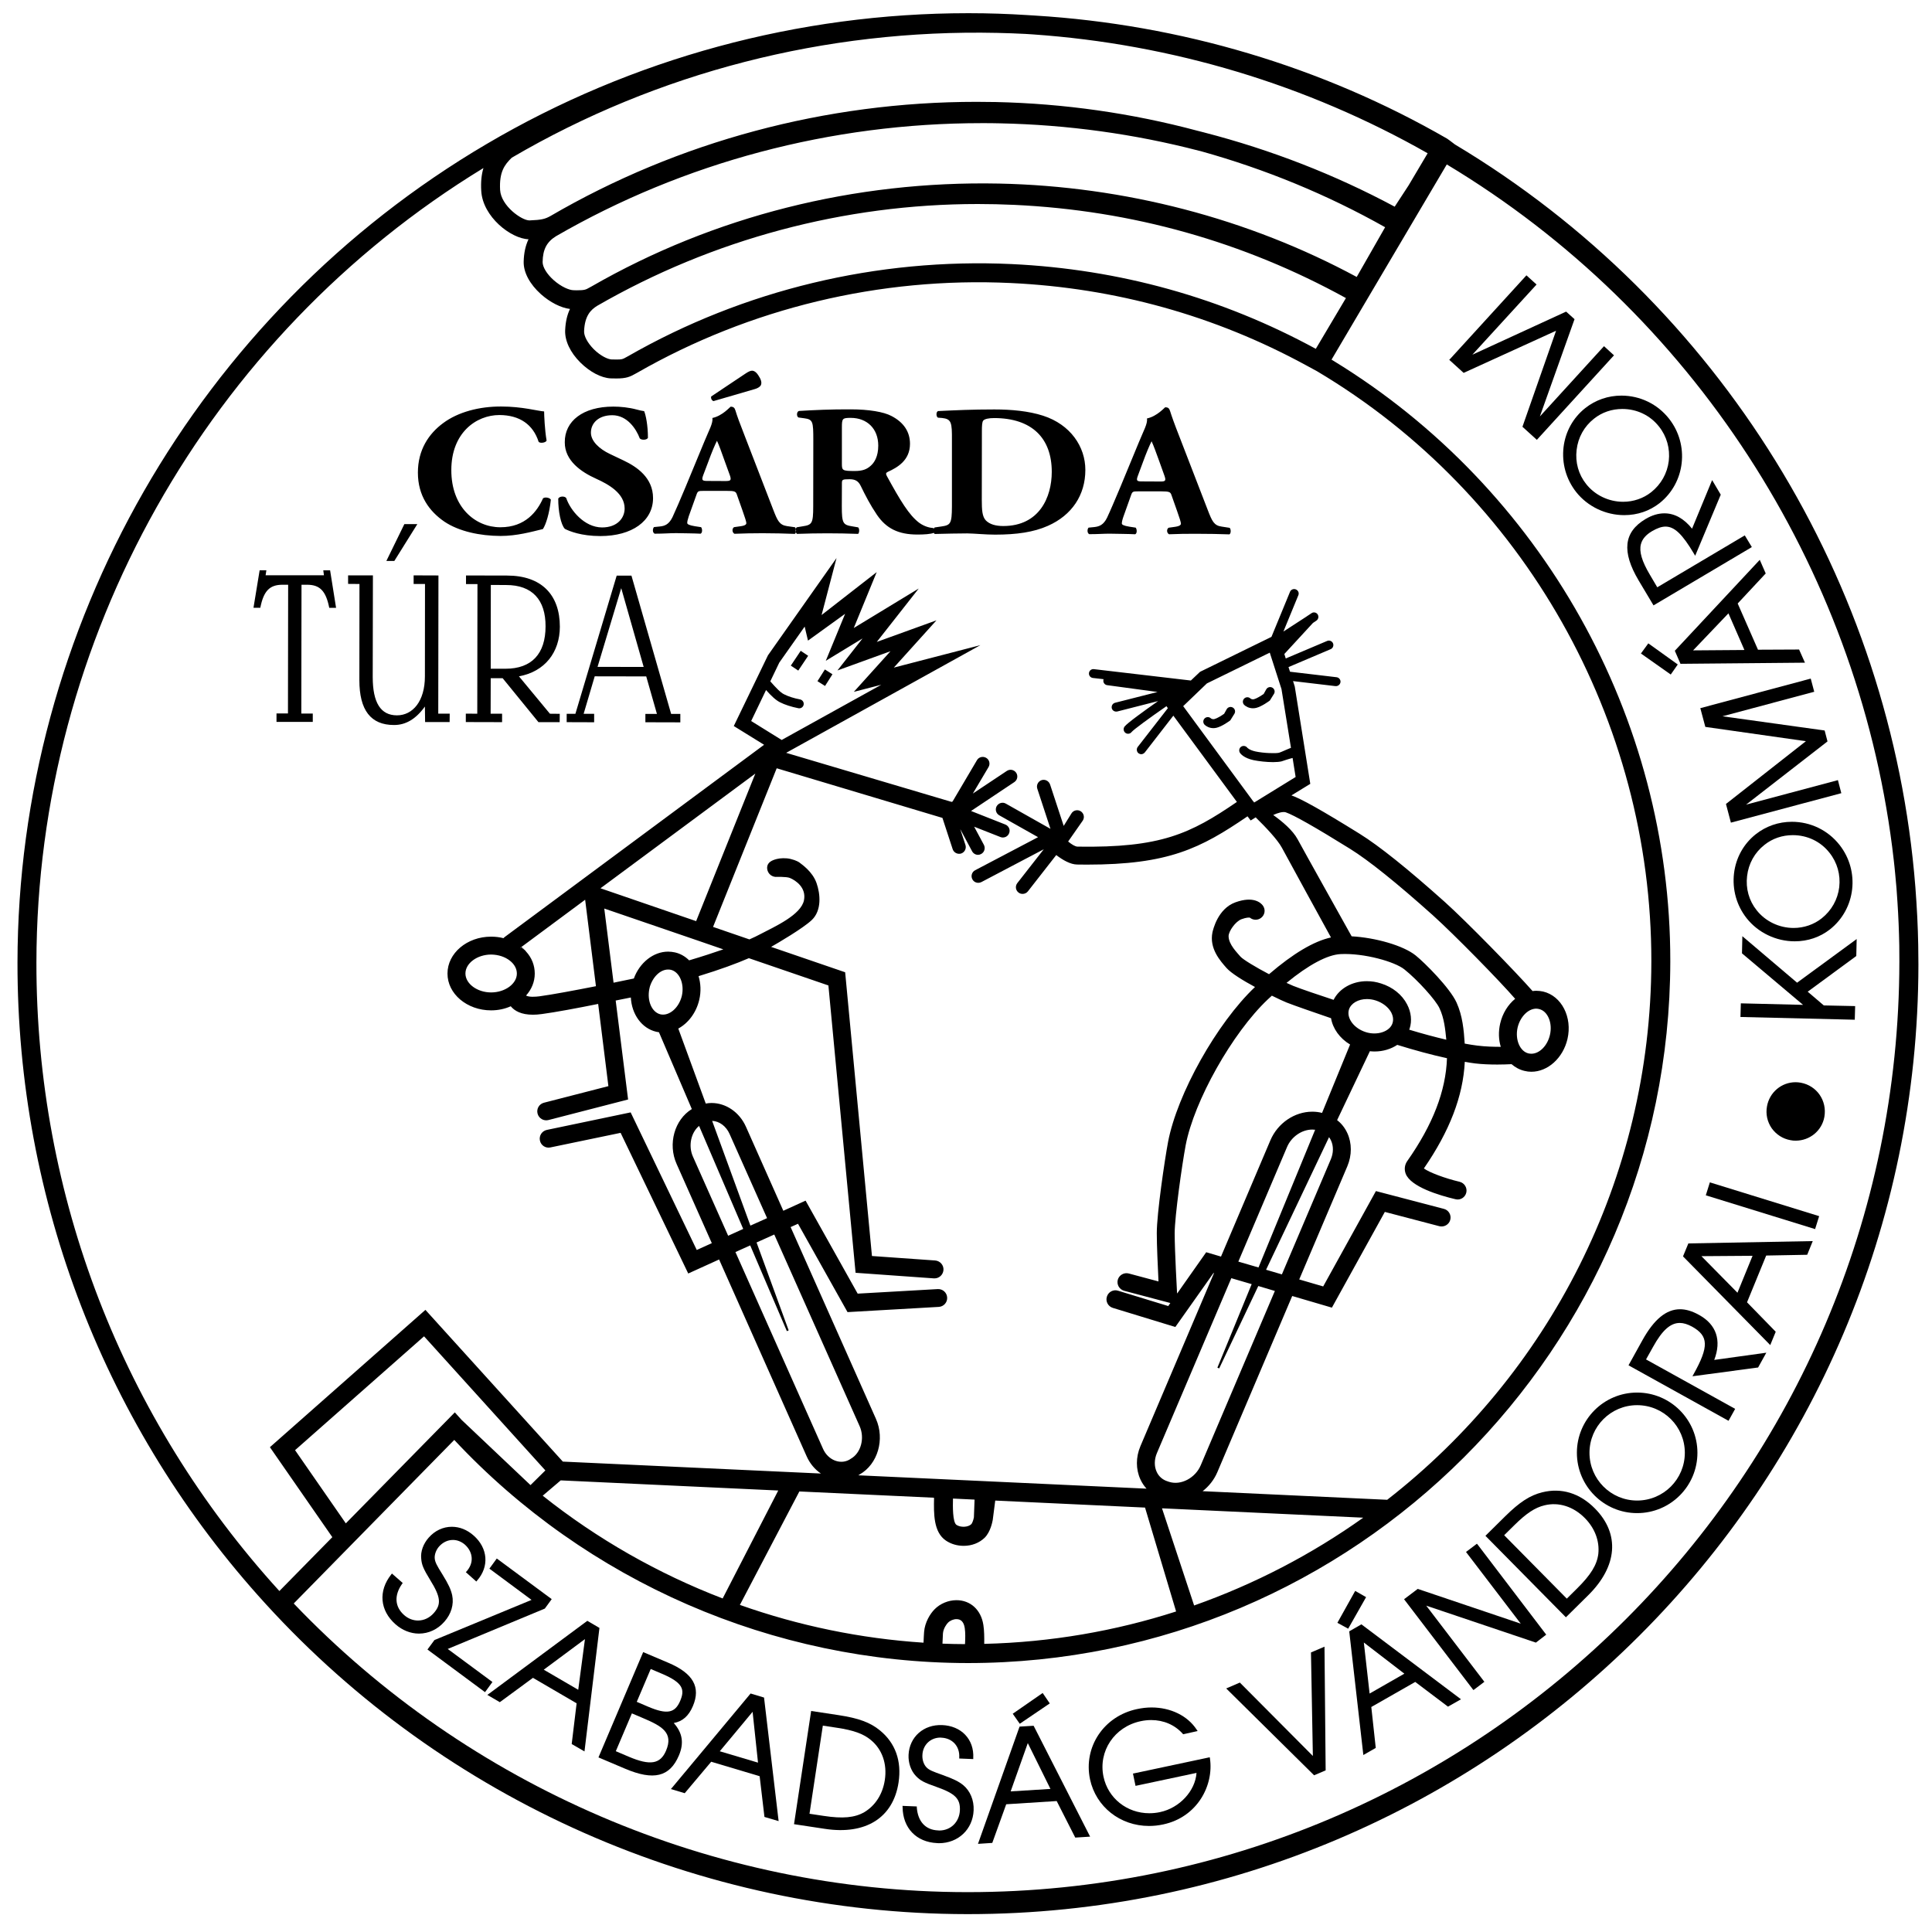 <?xml version="1.0" encoding="UTF-8"?>
<!-- Generator: Adobe Illustrator 16.0.3, SVG Export Plug-In . SVG Version: 6.00 Build 0)  -->
<!DOCTYPE svg PUBLIC "-//W3C//DTD SVG 1.1//EN" "http://www.w3.org/Graphics/SVG/1.1/DTD/svg11.dtd">
<svg version="1.1" id="Layer_1" xmlns="http://www.w3.org/2000/svg" xmlns:xlink="http://www.w3.org/1999/xlink" x="0px" y="0px" width="290px" height="290px" viewBox="58.566 42.232 203.917 204" enable-background="new 58.566 42.232 203.917 204" xml:space="preserve">
<g>
	<g>
		<path d="M108.9,209.125l-0.08,0.1l-1.11-0.99l0.09-0.09c0.37-0.43,0.56-0.91,0.53-1.42c-0.03-0.51-0.28-1-0.71-1.39    c-0.37-0.319-0.81-0.5-1.27-0.5c-0.55,0-1.07,0.25-1.46,0.688c-0.33,0.371-0.51,0.892-0.46,1.302c0.05,0.37,0.2,0.68,0.81,1.649    c0.64,1.039,0.89,1.579,1.03,2.199c0.2,0.96-0.1,1.98-0.82,2.79c-0.71,0.81-1.66,1.261-2.69,1.261c-0.88,0-1.76-0.351-2.47-0.979    c-1.66-1.46-1.84-3.521-0.46-5.261l0.08-0.101l1.14,1l-0.07,0.091c-0.85,1.209-0.78,2.409,0.21,3.289    c0.43,0.381,0.94,0.58,1.47,0.58c0.63,0,1.22-0.279,1.67-0.79c0.81-0.92,0.73-1.688-0.36-3.45c-0.75-1.229-0.92-1.64-0.97-2.3    c-0.08-0.739,0.22-1.569,0.79-2.21c0.65-0.74,1.52-1.148,2.44-1.148c0.83,0,1.62,0.318,2.3,0.92    C110.05,205.695,110.2,207.655,108.9,209.125z"/>
	</g>
	<g>
		<polygon points="116.78,211.085 116.05,212.085 116.02,212.095 105.8,216.345 110.52,219.835 109.74,220.905 109.64,220.835     103.66,216.405 104.39,215.415 104.42,215.395 114.65,211.165 110.2,207.865 110.98,206.795   "/>
	</g>
	<g>
		<path d="M120.54,213.375l-10.4,7.71l-0.16,0.11l1.32,0.77l3.5-2.57l4.61,2.69l-0.52,4.3l1.35,0.78l1.58-13.04L120.54,213.375z     M115.94,218.535l4.35-3.23l-0.71,5.352L115.94,218.535z"/>
	</g>
	<g>
		<path d="M161.33,233.395c-0.09,2-1.63,3.461-3.67,3.461c-0.061,0-0.12,0-0.19-0.011c-2.189-0.1-3.62-1.59-3.64-3.8l-0.01-0.13    l1.51,0.06v0.11c0.109,1.479,0.92,2.37,2.24,2.42c0.039,0.011,0.09,0.011,0.13,0.011c1.21,0,2.12-0.891,2.18-2.131    c0.05-1.22-0.489-1.77-2.44-2.46c-1.369-0.479-1.739-0.68-2.209-1.17c-0.521-0.55-0.811-1.38-0.771-2.229    c0.09-1.891,1.59-3.229,3.56-3.141c0.971,0.04,1.83,0.4,2.42,1.021c0.601,0.63,0.9,1.479,0.851,2.449v0.119l-1.479-0.06v-0.13    c0.06-1.16-0.721-2.021-1.891-2.07c-0.029-0.01-0.061-0.01-0.09-0.01c-1.061,0-1.87,0.779-1.91,1.85    c-0.029,0.5,0.15,1.021,0.45,1.312c0.271,0.27,0.64,0.42,1.66,0.778c1.189,0.432,1.7,0.682,2.189,1.07    C160.97,231.335,161.38,232.314,161.33,233.395z"/>
	</g>
	<g>
		<polygon points="169.37,222.095 166.2,224.245 165.46,223.186 168.62,220.995   "/>
		<path d="M167.7,224.523l-0.04-0.068l-1.48,0.09l-4.39,12.38l1.51-0.1l1.47-4.08l5.33-0.34l1.961,3.858l1.569-0.1L167.7,224.523z     M165.24,231.385l1.81-5.1l2.392,4.84L165.24,231.385z"/>
	</g>
	<g>
		<path d="M181.34,234.875c-0.5,0.109-1,0.16-1.49,0.16c-3.05,0-5.608-2.03-6.229-4.92c-0.721-3.42,1.46-6.682,4.96-7.42    c0.51-0.11,1.021-0.172,1.53-0.172c2.029,0,3.818,0.882,4.77,2.342l0.102,0.148l-1.53,0.34l-0.05-0.06    c-0.83-0.93-2.012-1.44-3.32-1.44c-0.37,0-0.75,0.041-1.12,0.121c-2.771,0.59-4.489,3.17-3.92,5.859    c0.479,2.27,2.47,3.859,4.84,3.859c0.38,0,0.761-0.039,1.13-0.119c2.07-0.44,3.721-2.24,3.852-4.141l-6.44,1.369l-0.271-1.3    l0.119-0.021l7.99-1.699l0.021,0.13C186.7,230.734,184.97,234.104,181.34,234.875z"/>
	</g>
	<g>
		<polygon points="198.5,229.165 197.28,229.686 197.22,229.625 188,220.516 189.439,219.895 189.5,219.955 197.15,227.645     196.95,216.715 198.38,216.104 198.38,216.295   "/>
	</g>
	<g>
		<polygon points="202.77,210.875 200.88,214.205 199.74,213.585 201.62,210.215   "/>
		<path d="M202.34,213.795l-0.06-0.05l-1.29,0.739l1.49,13.061l1.31-0.75l-0.47-4.32l4.64-2.648l3.39,2.56l0.07,0.05l1.37-0.778    L202.34,213.795z M203.141,221.055l-0.609-5.39l4.279,3.29L203.141,221.055z"/>
	</g>
	<g>
		<polygon points="221.79,214.835 220.7,215.675 220.641,215.655 209.12,211.773 215.26,219.814 214.109,220.686 214.03,220.595     206.78,211.095 208.22,210.005 208.28,210.023 219.1,213.675 213.32,206.104 214.47,205.234 214.55,205.325   "/>
	</g>
	<g>
		<path d="M245.03,185.064l-0.87,1.569H244.1l-6.869,0.92l0.119-0.22c1.631-2.92,1.592-4.04-0.158-5.021    c-0.48-0.26-0.9-0.39-1.301-0.39c-0.979,0-1.851,0.771-2.811,2.511l-0.75,1.34l9.41,5.221l-0.7,1.26l-10.56-5.859l1.479-2.67    c1.221-2.189,2.51-3.25,3.96-3.25c0.63,0,1.29,0.199,2.011,0.601c1.829,1.01,2.391,2.688,1.601,4.75L245.03,185.064z"/>
	</g>
	<g>
		<polygon points="250.609,170.645 250.18,172.016 250.061,171.975 238.641,168.445 239.07,167.075 239.189,167.115   "/>
	</g>
	<g>
		<path d="M251.16,160.165c-0.26,1.46-1.54,2.51-3.03,2.51c-0.18,0-0.36-0.01-0.54-0.05c-0.81-0.141-1.51-0.59-1.99-1.26    c-0.47-0.682-0.648-1.5-0.5-2.312c0.262-1.479,1.53-2.55,3.021-2.55c0.18,0,0.359,0.02,0.54,0.05    C250.37,156.865,251.46,158.455,251.16,160.165z"/>
	</g>
	<g>
		<polygon points="254.57,141.385 254.53,143.175 254.48,143.215 249.4,146.945 251.1,148.395 254.41,148.465 254.37,149.905     242.3,149.615 242.34,148.175 248.91,148.335 242.46,142.895 242.5,141.085 248.28,145.995   "/>
	</g>
	<g>
		<polygon points="252.95,125.985 252.83,126.015 241.29,129.095 240.77,127.125 240.83,127.075 249.21,120.495 238.59,118.985     238.061,117.005 238.18,116.975 249.72,113.885 250.09,115.275 240.4,117.865 251.189,119.365 251.49,120.515 251.43,120.565     242.891,127.195 252.59,124.605   "/>
	</g>
	<g>
		<polygon points="235.68,112.395 234.939,113.455 231.79,111.235 232.57,110.165   "/>
		<path d="M248.49,110.815l-4.34,0.02l-2.142-4.88l2.9-3.11l0.06-0.06l-0.63-1.44l-8.91,9.54l-0.06,0.06l0.6,1.38l13.141-0.12    L248.49,110.815z M237.3,110.905l3.73-3.91l1.688,3.87L237.3,110.905z"/>
	</g>
	<g>
		<path d="M243.5,99.995l-0.109,0.07l-10.271,6.09l-1.57-2.63c-1.81-3.05-1.58-5.12,0.729-6.49c0.671-0.4,1.341-0.6,1.99-0.6    c1.08,0,2.061,0.55,2.92,1.62l2.119-5.13l0.91,1.54l-2.699,6.45l-0.131-0.22c-1.22-2.061-2.06-2.86-3-2.86    c-0.408,0-0.869,0.16-1.42,0.48c-0.66,0.39-1.039,0.84-1.18,1.38c-0.2,0.78,0.1,1.8,0.95,3.229l0.778,1.32l9.24-5.48L243.5,99.995    z"/>
	</g>
	<g>
		<path d="M137.779,221.049l-8.289,9.944l-0.129,0.145l1.463,0.438l2.796-3.322l5.115,1.527l0.508,4.302l1.496,0.439l-1.539-13.045    L137.779,221.049z M134.526,227.148l3.466-4.166l0.571,5.367L134.526,227.148z"/>
	</g>
</g>
<path d="M113.58,142.225l-0.13,0.1c0.19,0.02,0.37,0.11,0.5,0.239C113.84,142.445,113.71,142.335,113.58,142.225z"/>
<path d="M129.42,149.635v0.01l0.01-0.01C129.43,149.635,129.43,149.635,129.42,149.635z"/>
<rect x="142.372" y="111.058" transform="matrix(-0.831 -0.556 0.556 -0.831 199.376 284.487)" width="0.946" height="1.879"/>
<rect x="145.236" y="113.058" transform="matrix(-0.845 -0.535 0.535 -0.845 207.879 287.899)" width="0.947" height="1.463"/>
<path d="M129.43,149.635l-0.01,0.01v-0.01C129.43,149.635,129.43,149.635,129.43,149.635z"/>
<path d="M159.13,126.825l-0.06,0.1l-0.061-0.02C159.04,126.875,159.08,126.845,159.13,126.825z"/>
<path d="M191.01,126.935l-0.06,0.04l-0.062-0.08C190.93,126.915,190.97,126.925,191.01,126.935z"/>
<path d="M191.16,128.585c-0.021-0.01-0.04-0.03-0.051-0.05h0.011C191.13,128.555,191.141,128.565,191.16,128.585z"/>
<path d="M186.646,119.117c-0.438,0-0.773-0.208-0.926-0.358c-0.185-0.184-0.185-0.484-0.001-0.668  c0.183-0.183,0.476-0.186,0.661-0.009c0.021,0.018,0.165,0.127,0.381,0.074c0.275-0.068,0.738-0.355,1.02-0.556l0.267-0.478  c0.127-0.229,0.416-0.309,0.644-0.183c0.229,0.127,0.311,0.415,0.184,0.643l-0.446,0.717c-0.086,0.064-0.853,0.629-1.436,0.774  C186.871,119.103,186.754,119.117,186.646,119.117z"/>
<path d="M190.824,117.019c-0.439,0-0.775-0.208-0.926-0.358c-0.186-0.185-0.186-0.483,0-0.668c0.182-0.182,0.476-0.185,0.66-0.008  c0.021,0.018,0.155,0.129,0.383,0.074c0.271-0.067,0.733-0.355,1.017-0.556l0.267-0.479c0.127-0.229,0.416-0.31,0.644-0.184  s0.312,0.415,0.184,0.643l-0.448,0.72c-0.084,0.064-0.852,0.629-1.434,0.774C191.049,117.006,190.934,117.019,190.824,117.019z"/>
<path d="M115.86,94.855c-0.6,1.34-1.84,3.06-4.51,3.05c-2.64,0-5.18-2.11-5.17-6.04c0-3.94,2.63-5.81,5.08-5.81  c2.14,0.01,3.55,1,4.14,2.83c0.15,0.18,0.75,0.1,0.84-0.13c-0.2-1.15-0.26-2.73-0.26-3.08c-0.66-0.04-2.3-0.52-4.54-0.52  c-2.3-0.01-4.55,0.58-6.12,1.75c-1.52,1.12-2.67,2.82-2.67,5.229c0,2.45,1.21,4.09,2.8,5.18c1.56,1.04,3.76,1.5,5.93,1.51  c1.72,0,3.28-0.44,4.47-0.73c0.31-0.46,0.69-1.64,0.84-3.1C116.56,94.755,116.03,94.695,115.86,94.855z M124.37,90.855l-1.45-0.69  c-1.1-0.52-2.01-1.35-2-2.26c0-0.98,0.79-1.83,2.25-1.83c1.58,0,2.53,1.44,2.91,2.45c0.19,0.2,0.74,0.18,0.86-0.06  c0-1.32-0.22-2.39-0.4-2.82c-0.26-0.04-0.46-0.08-0.75-0.16c-0.88-0.24-1.78-0.32-2.51-0.32c-3.2,0-5.14,1.53-5.12,3.77  c-0.01,1.95,1.74,3.14,3.32,3.85c1.33,0.6,3,1.55,3,3.14c0,0.99-0.75,2-2.39,2c-1.87-0.01-3.35-1.82-3.78-3.11  c-0.18-0.22-0.69-0.2-0.84,0.06c-0.01,1.34,0.28,2.77,0.7,3.2c0.46,0.24,1.72,0.76,3.75,0.76c3.33,0,5.56-1.58,5.56-4.01  C127.48,92.655,125.74,91.505,124.37,90.855z M142.47,97.905l-0.84-0.12c-0.81-0.12-1.01-0.57-1.47-1.76l-2.99-7.74  c-0.55-1.4-0.82-2.14-0.99-2.71c-0.09-0.3-0.22-0.4-0.51-0.4c-0.04,0-0.86,0.97-1.92,1.19c0.07,0.57-0.35,1.26-0.86,2.51l-1.99,4.81  c-0.6,1.42-1,2.37-1.37,3.16c-0.38,0.771-0.82,0.93-1.35,0.98l-0.6,0.06c-0.15,0.16-0.18,0.58,0.07,0.7c1.02,0,1.52-0.06,2.27-0.06  c0.93,0.02,1.81,0.02,2.58,0.06c0.22-0.1,0.18-0.55,0.05-0.69l-0.66-0.1c-0.62-0.1-0.8-0.22-0.8-0.34c0-0.15,0.03-0.31,0.16-0.71  l0.82-2.29c0.13-0.37,0.2-0.39,0.72-0.39h2.47c0.78,0,0.95,0.04,1.06,0.36l0.6,1.7c0.26,0.73,0.41,1.2,0.41,1.34  c0,0.12-0.08,0.26-0.59,0.33l-0.71,0.1c-0.24,0.16-0.2,0.58,0.05,0.7c1.01-0.04,1.87-0.06,2.97-0.06c1.15,0,2.34,0.03,3.4,0.07  c0.06-0.04,0.1-0.11,0.11-0.19c-0.03-0.1-0.03-0.22,0-0.32C142.54,98.005,142.51,97.935,142.47,97.905z M135.16,93.025l-1.92-0.01  c-0.55,0-0.66-0.06-0.47-0.59l0.56-1.48c0.33-0.91,0.68-1.74,0.9-2.17c0.2,0.41,0.49,1.22,0.79,2.07l0.58,1.6  C135.77,92.955,135.66,93.015,135.16,93.025z M138.67,81.985c-0.26-0.46-0.52-0.61-0.74-0.61c-0.16,0-0.38,0.09-0.73,0.33  l-3.58,2.39c-0.06,0.21,0.07,0.43,0.24,0.49l4.33-1.26c0.44-0.12,0.66-0.33,0.7-0.49C138.94,82.695,138.94,82.395,138.67,81.985z   M157.13,98.045c-0.021-0.02-0.05-0.04-0.08-0.06c-0.33-0.02-0.909-0.14-1.479-0.56c-1.061-0.81-1.961-2.29-3.41-4.94  c-0.11-0.22-0.11-0.33,0.109-0.43c1.011-0.46,2.34-1.21,2.34-2.96c0-1.27-0.659-2.26-1.939-2.93c-0.83-0.45-2.439-0.71-4.32-0.71  c-2.09-0.01-3.81,0.07-5.47,0.17c-0.26,0.09-0.26,0.59-0.04,0.69l0.59,0.08c0.93,0.12,0.971,0.34,0.971,2.31l-0.01,6.99  c0,1.82-0.131,1.96-1.121,2.11l-0.6,0.1c-0.061,0.03-0.1,0.1-0.109,0.189c0.029,0.1,0.029,0.22,0,0.32  c0.02,0.08,0.06,0.15,0.109,0.19c1.15-0.04,2.12-0.06,3.221-0.06c1.06,0,2.069,0.02,3.239,0.06c0.149-0.12,0.149-0.59,0-0.69  l-0.59-0.1c-1-0.16-1.13-0.3-1.13-2.12l0.01-2.42c0-0.4,0.04-0.44,0.811-0.44c0.55,0,0.91,0.16,1.17,0.69  c0.51,1.05,1.01,2.02,1.72,3.07c0.97,1.42,2.239,2.08,4.271,2.08c0.689,0,1.39-0.04,1.739-0.18  C157.23,98.395,157.25,98.175,157.13,98.045z M150.46,91.415c-0.42,0.38-0.88,0.55-1.68,0.55c-1.3,0-1.36-0.06-1.36-0.75v-3.85  c0-0.95,0.051-1.01,0.95-1.01c1.72,0.01,2.89,1.15,2.89,2.93C151.26,90.445,150.84,91.085,150.46,91.415z M168.66,86.125  c-1.521-0.49-3.33-0.66-5.141-0.66c-2.33,0-4.05,0.08-5.91,0.17c-0.26,0.021-0.26,0.6-0.041,0.7l0.421,0.03  c1.01,0.11,1.06,0.479,1.05,2.36v6.99c-0.01,1.82-0.141,1.97-1.13,2.11l-0.69,0.1c-0.039,0.02-0.07,0.07-0.09,0.12  c-0.05,0.13-0.05,0.32,0,0.45c0.03,0.05,0.051,0.09,0.09,0.12c1.26-0.03,2.381-0.061,3.44-0.061c0.8,0.01,1.899,0.13,2.938,0.13  c2.271,0,4.08-0.26,5.58-0.93c2.53-1.12,3.95-3.25,3.95-5.9C173.13,89.395,171.55,87.055,168.66,86.125z M164.46,97.775  c-0.8,0-1.43-0.18-1.83-0.58c-0.399-0.41-0.438-1.12-0.438-2.21l0.01-7.21c0-0.61,0.02-0.99,0.148-1.14  c0.142-0.16,0.551-0.26,1.15-0.26c3.99,0.01,6.08,2.12,6.08,5.68C169.58,94.735,168.27,97.775,164.46,97.775z M188.359,97.965  l-0.84-0.13c-0.811-0.11-1.011-0.57-1.471-1.76l-2.99-7.74c-0.55-1.4-0.81-2.14-0.988-2.71c-0.09-0.29-0.221-0.39-0.512-0.39  c-0.039,0-0.858,0.96-1.92,1.18c0.07,0.57-0.35,1.26-0.858,2.51l-1.99,4.81c-0.601,1.42-1,2.37-1.37,3.16  c-0.38,0.77-0.82,0.93-1.35,0.99l-0.602,0.06c-0.148,0.15-0.17,0.57,0.07,0.69c1.02,0,1.52-0.06,2.27-0.05  c0.932,0.02,1.812,0.02,2.58,0.06c0.23-0.1,0.182-0.56,0.051-0.7l-0.659-0.1c-0.62-0.1-0.8-0.22-0.8-0.33  c0-0.16,0.028-0.32,0.158-0.71l0.82-2.3c0.13-0.37,0.2-0.39,0.73-0.39h2.47c0.771,0.01,0.938,0.04,1.05,0.36l0.6,1.7  c0.262,0.73,0.41,1.21,0.41,1.34c0,0.12-0.08,0.26-0.59,0.34l-0.71,0.1c-0.239,0.15-0.2,0.57,0.05,0.69  c1.012-0.04,1.87-0.06,2.971-0.05c1.149,0,2.341,0.021,3.399,0.061C188.54,98.535,188.49,98.055,188.359,97.965z M181.05,93.075  l-1.92-0.01c-0.55,0-0.66-0.05-0.46-0.59l0.55-1.48c0.33-0.91,0.681-1.74,0.9-2.17c0.2,0.42,0.489,1.22,0.8,2.08l0.57,1.59  C181.67,93.015,181.55,93.075,181.05,93.075z"/>
<path d="M129.39,117.615l-4.19-14.6h-1.56l-4.36,14.59h-0.92v0.88l2.9,0.01v-0.89h-1.11l1.17-3.96l5.44,0.01l1.13,3.96h-1.22v0.88  l3.69,0.01v-0.89H129.39z M121.62,112.645l2.5-8.31l2.37,8.32L121.62,112.645z M113.32,113.645c2.75-0.5,4.31-2.55,4.32-5.23  c0-3.39-1.95-5.41-5.58-5.41l-4.33-0.01v0.91h1.21l-0.02,13.689l-1.21-0.01v0.89l3.83,0.01v-0.89h-1.21l0.01-3.75h1.26l3.78,4.64  h2.24l0.01-0.88l-1.04-0.01L113.32,113.645z M110.34,112.845l0.01-8.85l1.63,0.01c2.75,0,4.16,1.57,4.15,4.36  c0,2.89-1.45,4.479-4.23,4.479H110.34z M104.8,117.585l0.02-14.59l-2.62-0.01v0.91h1.2l-0.01,9.76c0,2.61-1.28,4.11-2.95,4.11  c-1.73,0-2.56-1.35-2.56-4.05l0.02-10.73h-2.62v0.9l1.2,0.01l-0.01,10.16c0,3.16,1.2,4.73,3.65,4.73c1.24,0.01,2.32-0.63,3.27-1.95  l0.02,1.64H106l0.01-0.89H104.8z M101.22,97.575l-1.9,3.89h0.84l2.43-3.89H101.22z M93.38,102.455h-0.72l0.07,0.52h-6.16l0.08-0.53  h-0.71l-0.65,3.96h0.72c0.35-1.78,0.99-2.43,2.34-2.43h0.6l-0.02,13.59h-1.21v0.89h3.83v-0.88h-1.21l0.02-13.6h0.59  c1.35,0,1.99,0.66,2.34,2.44h0.72L93.38,102.455z"/>
<path d="M261.07,142.025c-0.021-1-0.051-2-0.102-3c-0.029-0.52-0.06-1.04-0.09-1.56c-0.029-0.52-0.07-1.04-0.109-1.56  c-2.529-32.2-20.649-61.69-48.619-78.42l-0.541-0.41l-0.279-0.2c-13.18-7.6-28.16-12.06-43.53-13c-0.26-0.02-0.53-0.04-0.8-0.05  c-2.04-0.13-4.09-0.2-6.15-0.2h-0.109c-17.91,0-35.49,4.78-50.83,13.81c-30.52,17.94-49.5,51.06-49.54,86.43  c-0.03,25.13,9.28,49.189,26.22,67.74c18.95,20.779,45.93,32.709,74.03,32.739h0.11c55.279,0,100.3-44.97,100.359-100.25  C261.09,143.405,261.08,142.715,261.07,142.025z M112.56,58.885c15.37-9,33.12-13.58,51.26-13.18c1,0.02,2.01,0.06,3.01,0.11  c0.26,0.02,0.51,0.03,0.77,0.05c14.66,1.02,28.94,5.31,41.67,12.55l-2.01,3.39l-1.47,2.25c-6.32-3.39-13.07-6.01-20.06-7.82  c-0.041-0.01-0.07-0.02-0.11-0.03c-0.22-0.06-0.45-0.12-0.67-0.17c-6.91-1.85-14.062-2.87-21.29-3.03  c-0.67-0.01-1.352-0.02-2.03-0.02c-15.899,0-31.47,4.18-44.99,12.06c-0.56,0.31-0.92,0.41-2.2,0.46h-0.02  c-0.81,0-2.99-1.53-3.09-3.22C111.23,60.395,111.79,59.635,112.56,58.885z M164.01,61.615c-15.25-0.31-30.13,3.45-43.02,10.86  l-0.24,0.13c-0.37,0.21-0.49,0.28-1.35,0.28l-0.33-0.01c-0.44-0.01-1.28-0.35-2.09-1.07c-0.72-0.64-1.17-1.39-1.16-1.91  c0.02-1.33,0.44-2.12,1.41-2.72c13.51-7.81,29.06-11.94,44.959-11.94c0.649,0,1.301,0,1.949,0.02c7.11,0.15,14.16,1.12,20.971,2.89  c0.029,0,0.061,0.01,0.091,0.02c0.04,0.01,0.08,0.02,0.12,0.03c6.789,1.89,13.34,4.58,19.46,8.03l-3,5.25  C190.32,65.295,177.28,61.895,164.01,61.615z M200.641,73.705l-3.181,5.36c-9.92-5.4-20.72-8.41-32.12-8.95  c-14.18-0.66-28.29,2.729-40.5,9.729l-0.24,0.13c-0.32,0.18-0.4,0.22-0.98,0.22c-0.16,0-0.33,0-0.53-0.01  c-0.39-0.02-1.14-0.36-1.87-1.08c-0.65-0.66-1.05-1.39-1.02-1.92c0.07-1.63,0.72-2.25,1.38-2.66  c12.19-7.03,26.09-10.75,40.189-10.75c1.28,0,2.58,0.03,3.86,0.09C178.061,64.445,189.83,67.755,200.641,73.705z M62.37,143.865  c0.04-34.13,18.08-66.13,47.2-83.89c-0.2,0.67-0.29,1.46-0.23,2.42c0.16,2.73,3.14,5.04,4.99,5.1c-0.32,0.68-0.49,1.46-0.51,2.36  c-0.03,1.13,0.64,2.38,1.82,3.44c0.98,0.87,2.11,1.44,3.07,1.56c-0.31,0.64-0.47,1.38-0.51,2.24c-0.05,1.1,0.53,2.35,1.61,3.42  c1.01,1,2.2,1.62,3.19,1.67c0.23,0.01,0.44,0.01,0.62,0.01c1.03,0,1.43-0.18,1.96-0.48l0.22-0.12  c11.92-6.83,25.64-10.13,39.44-9.479c11.068,0.52,21.56,3.439,31.199,8.689c0.381,0.2,0.761,0.41,1.141,0.62  c21.87,12.99,35.34,36.92,35.311,62.32c-0.029,23.069-10.939,43.649-27.891,56.85l-19.49-0.909c0.66-0.511,1.21-1.201,1.551-2  l7.909-18.609l4.19,1.229l5.59-10.108l5.76,1.51c0.5,0.12,1.021-0.17,1.15-0.681c0.13-0.5-0.17-1.021-0.67-1.149l-7.182-1.88  l-5.568,10.068l-2.53-0.738l5.08-11.95c0.489-1.16,0.489-2.44,0-3.5c-0.25-0.55-0.62-1.021-1.08-1.37l3.46-7.279  c0.17,0.021,0.33,0.029,0.5,0.029c0.9,0,1.73-0.26,2.391-0.699c1.811,0.561,3.641,1.061,5.25,1.409  c-0.119,3.47-1.5,7.021-4.181,10.841c-0.29,0.399-0.351,0.899-0.18,1.351c0.52,1.38,3.52,2.29,5.26,2.698  c0.51,0.131,1.021-0.188,1.14-0.698c0.12-0.5-0.188-1.011-0.699-1.142c-1.569-0.369-3.209-0.99-3.779-1.41  c2.71-3.93,4.14-7.619,4.32-11.26c0.39,0.07,0.75,0.131,1.078,0.17c0.75,0.09,1.58,0.12,2.36,0.12c0.55,0,1.062-0.02,1.49-0.04  c0.01,0,0.01,0,0.01,0c0.39,0.34,0.851,0.59,1.37,0.711c0.24,0.061,0.48,0.09,0.72,0.09c1.74,0,3.341-1.449,3.812-3.449  c0.539-2.312-0.62-4.562-2.57-5.021c-0.24-0.05-0.479-0.08-0.72-0.08c-0.13,0-0.261,0.01-0.392,0.03c-1.83-2.08-6.988-7.36-9.26-9.4  c-3.91-3.5-6.939-5.93-9.02-7.22c-3.91-2.43-6.19-3.71-7.182-4.04l1.99-1.22l-1.64-10.28l-0.181-0.57l4.479,0.53h0.06  c0.23,0,0.44-0.18,0.471-0.42c0.029-0.26-0.159-0.49-0.42-0.52l-4.91-0.58l-0.159-0.49l4.45-1.89c0.238-0.1,0.35-0.38,0.25-0.62  c-0.102-0.24-0.381-0.35-0.62-0.25l-4.37,1.85l-0.15-0.47l3.021-3.28l0.359-0.24c0.221-0.15,0.279-0.44,0.141-0.66  c-0.141-0.22-0.44-0.28-0.65-0.13l-0.33,0.22l-0.14,0.09c-0.011,0.01-0.011,0.01-0.021,0.02l-2.479,1.61l1.58-3.84  c0.1-0.24-0.021-0.51-0.261-0.61c-0.239-0.1-0.521,0.01-0.619,0.25l-1.961,4.76l-7.539,3.69l-0.971,0.92l-10.229-1.2  c-0.26-0.04-0.5,0.15-0.53,0.41c-0.029,0.26,0.16,0.49,0.41,0.52l1.141,0.13c-0.021,0.03-0.029,0.06-0.029,0.1  c-0.04,0.26,0.148,0.5,0.398,0.53l5.32,0.72l-4.49,1.14c-0.25,0.07-0.398,0.32-0.34,0.58c0.05,0.21,0.25,0.35,0.46,0.35  c0.04,0,0.08,0,0.12-0.01l4.311-1.1c-1.511,1.06-3.25,2.32-3.541,2.69c-0.158,0.21-0.119,0.5,0.08,0.66  c0.092,0.07,0.19,0.1,0.291,0.1c0.141,0,0.279-0.06,0.369-0.18c0.2-0.25,1.82-1.44,3.682-2.73l0.148,0.21l-3.18,4.09  c-0.16,0.21-0.12,0.51,0.08,0.67c0.09,0.06,0.189,0.1,0.29,0.1c0.14,0,0.278-0.07,0.38-0.19l3.01-3.88l6.71,9.11  c-4.93,3.37-8.04,4.86-16.84,4.72c-0.24-0.02-0.55-0.19-0.979-0.54l1.551-2.22c0.21-0.33,0.108-0.77-0.23-0.98  c-0.33-0.2-0.77-0.1-0.97,0.23l-0.82,1.32l-1.438-4.37c-0.131-0.38-0.53-0.58-0.9-0.46c-0.37,0.13-0.57,0.53-0.45,0.9l1.392,4.24  l-4.711-2.66c-0.34-0.2-0.771-0.07-0.971,0.27c-0.188,0.34-0.068,0.77,0.271,0.96l4.1,2.31l-6.64,3.49  c-0.351,0.18-0.479,0.61-0.3,0.95c0.13,0.25,0.369,0.38,0.63,0.38c0.11,0,0.22-0.021,0.331-0.08l6.58-3.46l-2.791,3.57  c-0.239,0.31-0.189,0.75,0.119,0.99c0.131,0.11,0.291,0.15,0.44,0.15c0.21,0,0.42-0.09,0.56-0.271l2.99-3.83  c0.711,0.54,1.5,0.99,2.2,1c0.36,0.01,0.7,0.01,1.04,0.01c8.609,0,11.979-1.7,16.96-5.1l0.33,0.44l0.53-0.33h0.01  c0.01,0.02,0.02,0.03,0.04,0.05c0.989,0.97,2.25,2.29,2.72,3.16c0.79,1.48,4.41,8.06,5.18,9.47c-1.818,0.4-4,1.7-6.539,3.88  c-1.391-0.729-2.75-1.55-3.021-1.859c-0.33-0.4-1.25-1.28-1.25-2.16c0-0.51,0.729-1.56,1.37-1.79c0.52-0.19,0.79-0.18,0.88-0.16  c0.32,0.27,0.81,0.3,1.17,0.03c0.42-0.311,0.511-0.9,0.19-1.32c-0.19-0.25-0.95-1.03-2.891-0.33c-1.871,0.68-2.359,2.91-2.421,3.16  c-0.358,1.71,0.82,3.02,1.49,3.78c0.479,0.54,1.72,1.31,3,2c-4.03,3.819-8.22,11.3-9.181,16.368  c-0.359,1.92-1.189,7.541-1.189,9.621c0,1.299,0.11,3.629,0.18,5.101l-3.14-0.84c-0.5-0.132-1.021,0.17-1.16,0.67  c-0.13,0.51,0.171,1.02,0.681,1.159l4.869,1.289l-0.22,0.32l-5.3-1.619c-0.5-0.16-1.03,0.129-1.18,0.629  c-0.16,0.5,0.13,1.03,0.619,1.182l6.609,2.02l4.03-5.699l0.05,0.011l-7.77,18.278c-0.49,1.16-0.49,2.432,0,3.5  c0.17,0.371,0.39,0.7,0.648,0.98l-30.43-1.41l0.14-0.09c1.91-1.08,2.681-3.71,1.72-5.87l-9.01-20.25l0.78-0.35l5.229,9.329  l9.631-0.551c0.52-0.028,0.92-0.47,0.89-0.99c-0.03-0.528-0.479-0.92-1-0.89l-8.45,0.48l-5.5-9.82l-2.35,1.07l-3.95-8.88  c-0.68-1.521-2.1-2.5-3.63-2.5c-0.21,0-0.41,0.02-0.61,0.06l-2.9-7.92c1.05-0.569,1.89-1.67,2.21-3.021  c0.21-0.881,0.16-1.75-0.07-2.511c2.29-0.7,3.99-1.329,5.31-1.899l8.4,2.88l2.87,30.34l8.271,0.59h0.069  c0.49,0,0.899-0.38,0.94-0.88c0.039-0.521-0.36-0.97-0.881-1.01l-6.67-0.471l-2.83-29.961l-7.819-2.68c0.67-0.38,3.39-1.97,4.3-2.84  c1.061-1.02,0.9-2.75,0.5-3.89c-0.439-1.25-1.57-1.98-1.84-2.2c0,0-0.301-0.21-0.89-0.35c-0.52-0.13-1.12-0.09-1.47,0  c-0.51,0.13-0.98,0.35-1.02,0.87c-0.03,0.53,0.36,0.98,0.88,1.021c0,0,1.17-0.04,1.52,0.11c0.63,0.26,1.759,1.03,1.49,2.36  c-0.311,1.54-3.09,2.78-4.54,3.54c-0.36,0.19-0.76,0.39-1.22,0.59l-3.84-1.32l6.72-16.75l17.5,5.24l1.08,3.3  c0.101,0.3,0.38,0.49,0.68,0.49c0.07,0,0.15-0.01,0.22-0.03c0.371-0.13,0.57-0.53,0.451-0.9l-0.551-1.68l1.25,2.34  c0.13,0.24,0.37,0.38,0.63,0.38c0.11,0,0.22-0.03,0.33-0.09c0.341-0.18,0.47-0.61,0.29-0.96l-1.029-1.92l2.77,1.09  c0.09,0.04,0.18,0.05,0.26,0.05c0.29,0,0.551-0.17,0.66-0.45c0.15-0.36-0.03-0.77-0.4-0.92l-3.619-1.43l4.569-3.05  c0.33-0.22,0.41-0.66,0.2-0.98c-0.221-0.33-0.66-0.42-0.99-0.2l-3.59,2.39l1.66-2.8c0.199-0.34,0.08-0.78-0.25-0.97  c-0.34-0.2-0.78-0.09-0.971,0.24l-2.549,4.32c0,0-0.011,0-0.011,0.01l-0.06,0.1l-0.061-0.02l-17.47-5.18l20.51-11.37l-9.14,2.37  l4.5-4.99l-6.301,2.28l4.431-5.64l-6.86,4.17l2.42-5.9l-5.819,4.53l1.579-6.02l-7.239,10.27l-3.61,7.47l3.2,1.98l-27.42,20.32  c-0.04,0.03-0.07,0.06-0.1,0.1c-0.42-0.11-0.86-0.16-1.31-0.16c-2.54,0-4.6,1.75-4.6,3.891c-0.01,2.141,2.06,3.891,4.6,3.891  c0.75,0,1.45-0.15,2.08-0.432c0.4,0.49,1.11,0.892,2.34,0.892c0.28,0,0.59-0.021,0.94-0.07c1.37-0.18,3.78-0.63,5.95-1.069  l1.08,8.681l-6.8,1.75c-0.51,0.13-0.81,0.64-0.68,1.149c0.13,0.5,0.64,0.811,1.15,0.681l8.41-2.17l-1.31-10.45  c0.61-0.12,1.15-0.23,1.6-0.32c0.09,1.76,1.14,3.26,2.69,3.62c0.09,0.021,0.19,0.04,0.28,0.05l3.47,8.11  c-1.83,1.12-2.55,3.681-1.61,5.79l3.72,8.37l-1.59,0.72l-6.98-14.529l-8.85,1.851c-0.51,0.108-0.84,0.608-0.73,1.12  c0.1,0.51,0.6,0.84,1.11,0.729l7.41-1.54l7.14,14.852l3.26-1.48l9.24,20.771c0.34,0.771,0.87,1.399,1.51,1.83l-27.25-1.26  l-14.51-16.021l-16.42,14.5l6.59,9.5l-5.59,5.688C71.46,192.045,62.34,168.475,62.37,143.865z M162.359,213.814  c-0.239-1.59-1.359-2.619-2.84-2.619c-0.85,0-1.72,0.358-2.31,0.96c-0.46,0.46-1.03,1.368-1.11,2.398  c-0.02,0.21-0.039,0.7-0.06,1.13c-6.66-0.438-13.181-1.789-19.39-3.988l6.28-11.98l14.2,0.66c0.011,0.03,0.021,0.061,0.021,0.061  c-0.03,1.601-0.07,3.58,1.26,4.471c0.529,0.359,1.189,0.55,1.87,0.55c0.87,0,1.659-0.312,2.229-0.87c0.61-0.62,0.801-1.67,0.84-1.87  l0.262-2.04l15.818,0.74l3.28,10.97c-6.41,2.062-13.21,3.25-20.26,3.421C162.46,215.165,162.45,214.354,162.359,213.814z   M160.42,215.835c-0.79,0-1.59-0.021-2.38-0.05c0.01-0.352,0.03-0.75,0.05-1.07c0.04-0.54,0.41-1.029,0.54-1.15  c0.22-0.22,0.57-0.368,0.89-0.368c0.49,0,0.771,0.31,0.871,0.93C160.47,214.655,160.45,215.225,160.42,215.835z M117.73,198.545  l22.97,1.07l-5.87,11.398c-6.82-2.619-13.24-6.27-19-10.85L117.73,198.545z M114.54,199.045l-7.28-6.89l-0.01-0.011l-0.7-0.779  l-0.06,0.06l-11.45,11.66l-5.36-7.729l13.62-12.021l12.81,14.16L114.54,199.045z M137,171.995l-1.59,0.72l-3.72-8.359  c-0.51-1.141-0.2-2.541,0.65-3.239L137,171.995z M133.72,160.585c0.76,0.03,1.48,0.56,1.84,1.38l3.96,8.891l-1.76,0.789  L133.72,160.585z M137.74,173.734l3.87,9.051l0.1-0.04l0.09-0.04l-3.39-9.28l1.87-0.84l9.01,20.229  c0.569,1.271,0.14,2.851-0.931,3.449l-0.159,0.102c-0.99,0.55-2.261,0.01-2.771-1.15l-9.25-20.779L137.74,173.734z M159.15,200.475  v-0.01l2.279,0.11l-0.07,1.87c-0.049,0.279-0.18,0.63-0.27,0.72c-0.34,0.34-1.13,0.37-1.57,0.08  C159.1,202.965,159.13,201.225,159.15,200.475z M189.45,121.725c0.06,0.09,0.409,0.55,1.43,0.77c0.57,0.12,1.399,0.21,2.07,0.21  c0.358,0,0.68-0.03,0.89-0.08c0.19-0.06,0.69-0.24,1.17-0.36l0.32,2.01l-4.32,2.66l-0.06,0.04l-0.062-0.08l-7.43-10.1l2.5-2.4  l6.641-3.25l1.239,3.85l1,6.2c-0.47,0.18-1.021,0.45-1.26,0.52c-0.312,0.08-1.58,0.06-2.5-0.14c-0.62-0.14-0.83-0.37-0.851-0.39  c-0.149-0.2-0.431-0.25-0.649-0.11C189.37,121.215,189.311,121.505,189.45,121.725z M194.29,128.005c0.83,0.28,3.11,1.57,6.78,3.85  c1.979,1.23,4.93,3.6,8.76,7.03c2.26,2.04,6.99,6.86,8.68,8.812c-0.75,0.608-1.33,1.528-1.58,2.6c-0.199,0.86-0.17,1.72,0.062,2.47  c-0.722,0-1.61-0.02-2.48-0.13c-0.399-0.05-0.85-0.12-1.329-0.21c-0.091-1.439-0.229-2.939-0.859-4.33  c-0.7-1.55-3.352-4.199-4.32-4.979c-1.29-1.04-4.22-1.88-6.76-2.021c-0.971-1.74-4.92-8.8-5.7-10.24  c-0.521-0.97-1.63-1.89-2.58-2.57C193.45,128.065,193.99,127.905,194.29,128.005z M206.82,144.595c1.41,1.13,3.3,3.23,3.699,4.091  c0.5,1.061,0.609,2.221,0.721,3.33c-1.23-0.291-2.57-0.649-3.92-1.061c0.02-0.04,0.039-0.08,0.05-0.12  c0.26-0.819,0.16-1.729-0.271-2.55c-0.529-1.03-1.529-1.83-2.75-2.21c-0.49-0.16-0.99-0.24-1.5-0.24c-1.561,0-2.91,0.78-3.511,1.97  c-1.33-0.438-3.43-1.14-4.271-1.479c-0.199-0.08-0.439-0.19-0.699-0.311c2.33-1.91,4.311-2.971,5.71-3.041  C202.54,142.855,205.79,143.766,206.82,144.595z M205.561,150.266c-0.271,0.879-1.601,1.34-2.819,0.949  c-1.25-0.39-2.062-1.48-1.78-2.39c0.21-0.65,0.971-1.101,1.891-1.101c0.311,0,0.631,0.049,0.939,0.149  c0.72,0.229,1.34,0.71,1.641,1.28C205.57,149.425,205.7,149.825,205.561,150.266z M199.07,149.745c0.18,1.09,0.92,2.13,2.01,2.778  l-2.96,7.222c-0.33-0.09-0.681-0.13-1.03-0.13c-1.88,0-3.648,1.21-4.42,3.01l-5.22,12.29l-1.562-0.46l-3.068,4.359l-0.012-0.09  c0-0.041-0.25-4.399-0.25-6.291c0.012-1.83,0.771-7.18,1.16-9.27c0.891-4.689,4.94-11.88,8.67-15.4  c0.142-0.14,0.29-0.27,0.432-0.398c0.688,0.34,1.25,0.6,1.55,0.72C195.2,148.415,197.47,149.195,199.07,149.745z M198.859,162.305  c0.091,0.12,0.16,0.25,0.211,0.36c0.27,0.58,0.26,1.3-0.021,1.97l-5.17,12.16l-1.67-0.49L198.859,162.305z M191.41,176.064  l-2.13-0.619l5.14-12.092c0.46-1.09,1.561-1.85,2.67-1.85c0.102,0,0.2,0.01,0.301,0.02L191.41,176.064z M188.54,177.195l2.149,0.63  l-3.619,8.819l0.188,0.08l4.13-8.701l1.75,0.521l-7.83,18.41c-0.55,1.311-2.06,2.148-3.328,1.75l-0.182-0.061  c-0.51-0.16-0.92-0.511-1.14-1c-0.271-0.58-0.261-1.301,0.021-1.971L188.54,177.195z M181.22,201.495l21.25,0.989  c-5.438,3.869-11.438,7-17.858,9.271L181.22,201.495z M218.77,150.725c0.271-1.13,1.11-1.99,1.972-1.99  c0.1,0,0.188,0.021,0.29,0.041c0.92,0.209,1.449,1.471,1.148,2.74c-0.26,1.119-1.08,1.959-1.93,1.979c-0.109,0-0.21-0.011-0.32-0.03  C219.01,153.255,218.48,151.995,218.77,150.725z M128.26,149.335c-0.91-0.22-1.43-1.43-1.17-2.69c0-0.01,0.01-0.01,0-0.02  c0.02-0.04,0.03-0.07,0.03-0.109c0-0.011,0-0.011,0-0.021c0.31-1.09,1.11-1.89,1.95-1.89c0.1,0,0.19,0.01,0.29,0.029  c0.92,0.221,1.45,1.48,1.16,2.75C130.22,148.645,129.19,149.545,128.26,149.335z M129.43,149.635l-0.01,0.01v-0.01  C129.43,149.635,129.43,149.635,129.43,149.635z M132.23,141.555l2.67,0.92c-1.01,0.351-2.19,0.74-3.61,1.16  c-0.41-0.41-0.92-0.71-1.5-0.84c-0.24-0.05-0.48-0.08-0.72-0.08c-1.56,0-3.01,1.17-3.62,2.84c0,0,0,0-0.01,0  c-0.47,0.102-1.23,0.26-2.13,0.44l-0.98-7.83L132.23,141.555z M121.93,136.025l16.35-12.11l-6.25,15.58L121.93,136.025z   M143.01,116.085c-0.68-0.13-1.27-0.32-1.71-0.55c-0.37-0.18-0.84-0.68-1.44-1.36l0.95-1.98l2.68-3.8l0.35,1.48l3.92-2.83  l-2.04,4.96l3.88-2.36l-2.649,3.38l5.6-2.03l-3.87,4.29l2.9-0.75l-10.52,5.83l-3.22-2l1.57-3.271c0.57,0.64,1.02,1.061,1.47,1.29  c0.51,0.26,1.19,0.48,1.94,0.63c0.039,0.01,0.07,0.01,0.1,0.01c0.221,0,0.42-0.16,0.46-0.38  C143.43,116.385,143.27,116.145,143.01,116.085z M114.07,142.705c-0.04-0.05-0.07-0.1-0.12-0.141c-0.13-0.129-0.31-0.22-0.5-0.239  l0.13-0.1l6.73-4.99l1.14,9.13c-2.19,0.43-4.63,0.89-5.97,1.068c-0.42,0.051-1.07,0.102-1.41-0.08c0.58-0.648,0.92-1.448,0.92-2.318  C114.99,144.175,114.68,143.365,114.07,142.705z M113.1,145.035c0,1.08-1.25,1.988-2.72,1.988c-1.47,0-2.71-0.92-2.71-2  s1.24-2,2.72-2c0.76,0.011,1.47,0.24,1.99,0.66C112.85,144.055,113.1,144.535,113.1,145.035z M160.72,242.023h-0.12  c-26.75-0.028-52.59-11.129-71.06-30.479l16.95-17.271c13.979,14.961,33.65,23.541,54.22,23.562c40.86,0,74.13-33.229,74.181-74.09  c0.029-25.78-13.551-49.95-35.541-63.4c-0.08-0.05-0.148-0.09-0.229-0.14l4.279-7.25l7.891-13.36  c25.95,15.59,43.229,42.44,47.029,72.07c0.061,0.47,0.121,0.95,0.171,1.42c0.06,0.48,0.1,0.96,0.149,1.44  c0.101,0.99,0.18,1.99,0.239,2.99c0.101,1.51,0.16,3.02,0.19,4.54c0.01,0.57,0.01,1.15,0.01,1.72  C259.01,197.955,214.891,242.023,160.72,242.023z"/>
<g>
	<polygon points="228.95,79.755 228.859,79.845 220.8,88.675 219.28,87.295 222.83,77.155 213.07,81.605 211.55,80.225    211.641,80.135 219.7,71.305 220.77,72.275 213.99,79.685 223.891,75.135 224.78,75.935 224.75,76.015 221.12,86.205    227.891,78.785  "/>
</g>
<g>
	<path d="M234.76,86.445c-1.22-1.55-3.06-2.44-5.029-2.44c-1.41,0-2.729,0.46-3.811,1.31c-1.279,1.01-2.1,2.48-2.3,4.13   c-0.2,1.71,0.271,3.39,1.33,4.74c1.21,1.53,3.108,2.44,5.079,2.44c1.391,0,2.671-0.44,3.721-1.26   C236.48,93.205,236.93,89.205,234.76,86.445z M234.73,90.905c-0.16,1.31-0.82,2.479-1.86,3.3c-0.82,0.65-1.87,1.01-2.96,1.01   c-1.521,0-2.98-0.7-3.9-1.87c-0.81-1.01-1.17-2.3-1.01-3.61c0.15-1.31,0.8-2.48,1.83-3.29c0.85-0.68,1.89-1.03,3-1.03   c1.529,0,2.939,0.67,3.87,1.86C234.52,88.305,234.88,89.595,234.73,90.905z"/>
</g>
<path d="M231.386,189.273c-3.51,0-6.358,2.851-6.358,6.359c0,3.521,2.85,6.37,6.358,6.37c3.521,0,6.37-2.851,6.37-6.37  C237.756,192.124,234.906,189.273,231.386,189.273z M231.386,200.674c-2.778,0-5.028-2.26-5.028-5.04s2.25-5.03,5.028-5.03  c2.79,0,5.04,2.25,5.04,5.03S234.176,200.674,231.386,200.674z"/>
<g>
	<g>
		<path d="M151.449,224.956c-1.026-0.847-2.254-1.302-4.395-1.626l-2.881-0.436l-1.808,11.953l3.28,0.496    c4.295,0.648,7.193-1.178,7.758-4.902C153.747,228.174,153.062,226.279,151.449,224.956z M145.499,233.973L144,233.747    l1.408-9.306l1.498,0.227c1.762,0.266,2.796,0.639,3.58,1.298c1.19,0.978,1.725,2.517,1.468,4.214    c-0.228,1.498-1.003,2.708-2.177,3.404C148.762,234.165,147.523,234.279,145.499,233.973z"/>
	</g>
</g>
<g>
	<g>
		<path d="M221.377,199.803c-1.293,0.316-2.393,1.026-3.934,2.549l-2.071,2.047l8.496,8.603l2.36-2.332    c3.088-3.053,3.359-6.468,0.713-9.149C225.33,199.888,223.402,199.303,221.377,199.803z M225.04,209.967l-1.077,1.065    l-6.613-6.697l1.078-1.063c1.268-1.254,2.186-1.857,3.184-2.094c1.494-0.367,3.047,0.125,4.255,1.346    c1.063,1.078,1.567,2.426,1.424,3.783C227.146,207.467,226.498,208.527,225.04,209.967z"/>
	</g>
</g>
<g>
	<path d="M236.234,174.893l9.078,9.229l0.131,0.142l0.58-1.412l-3.03-3.109l2.024-4.938l4.33-0.081l0.586-1.445l-13.134,0.246   L236.234,174.893z M241.984,178.732l-3.805-3.861l5.398-0.039L241.984,178.732z"/>
</g>
<g>
	<g>
		<path d="M129.667,224.166c0.93-0.17,1.576-0.743,2.018-1.782c0.853-2.007,0.036-3.462-2.587-4.577l-2.66-1.129l-4.722,11.119    l2.807,1.191c3.02,1.283,4.727,0.867,5.688-1.397C130.766,226.284,130.587,225.197,129.667,224.166z M124.919,227.725    l-1.371-0.584l1.697-3.994l1.178,0.5c1.988,0.845,3.236,1.537,2.431,3.435C128.248,228.507,127.175,228.682,124.919,227.725z     M127.234,218.461l1.197,0.508c2.255,0.958,2.412,1.688,1.912,2.865c-0.547,1.29-1.398,1.45-3.368,0.614l-1.214-0.519    L127.234,218.461z"/>
	</g>
</g>
<g>
	<path d="M252.76,131.445c-1.22-1.55-3.06-2.44-5.029-2.44c-1.41,0-2.729,0.46-3.811,1.31c-1.279,1.01-2.1,2.48-2.3,4.13   c-0.2,1.71,0.271,3.39,1.33,4.74c1.21,1.53,3.108,2.44,5.079,2.44c1.391,0,2.671-0.439,3.721-1.26   C254.48,138.205,254.93,134.205,252.76,131.445z M252.73,135.905c-0.16,1.31-0.82,2.479-1.86,3.3c-0.82,0.65-1.87,1.01-2.96,1.01   c-1.521,0-2.98-0.7-3.9-1.87c-0.81-1.01-1.17-2.3-1.01-3.61c0.15-1.31,0.8-2.48,1.83-3.29c0.85-0.68,1.89-1.03,3-1.03   c1.529,0,2.939,0.67,3.87,1.86C252.52,133.305,252.88,134.595,252.73,135.905z"/>
</g>
</svg>